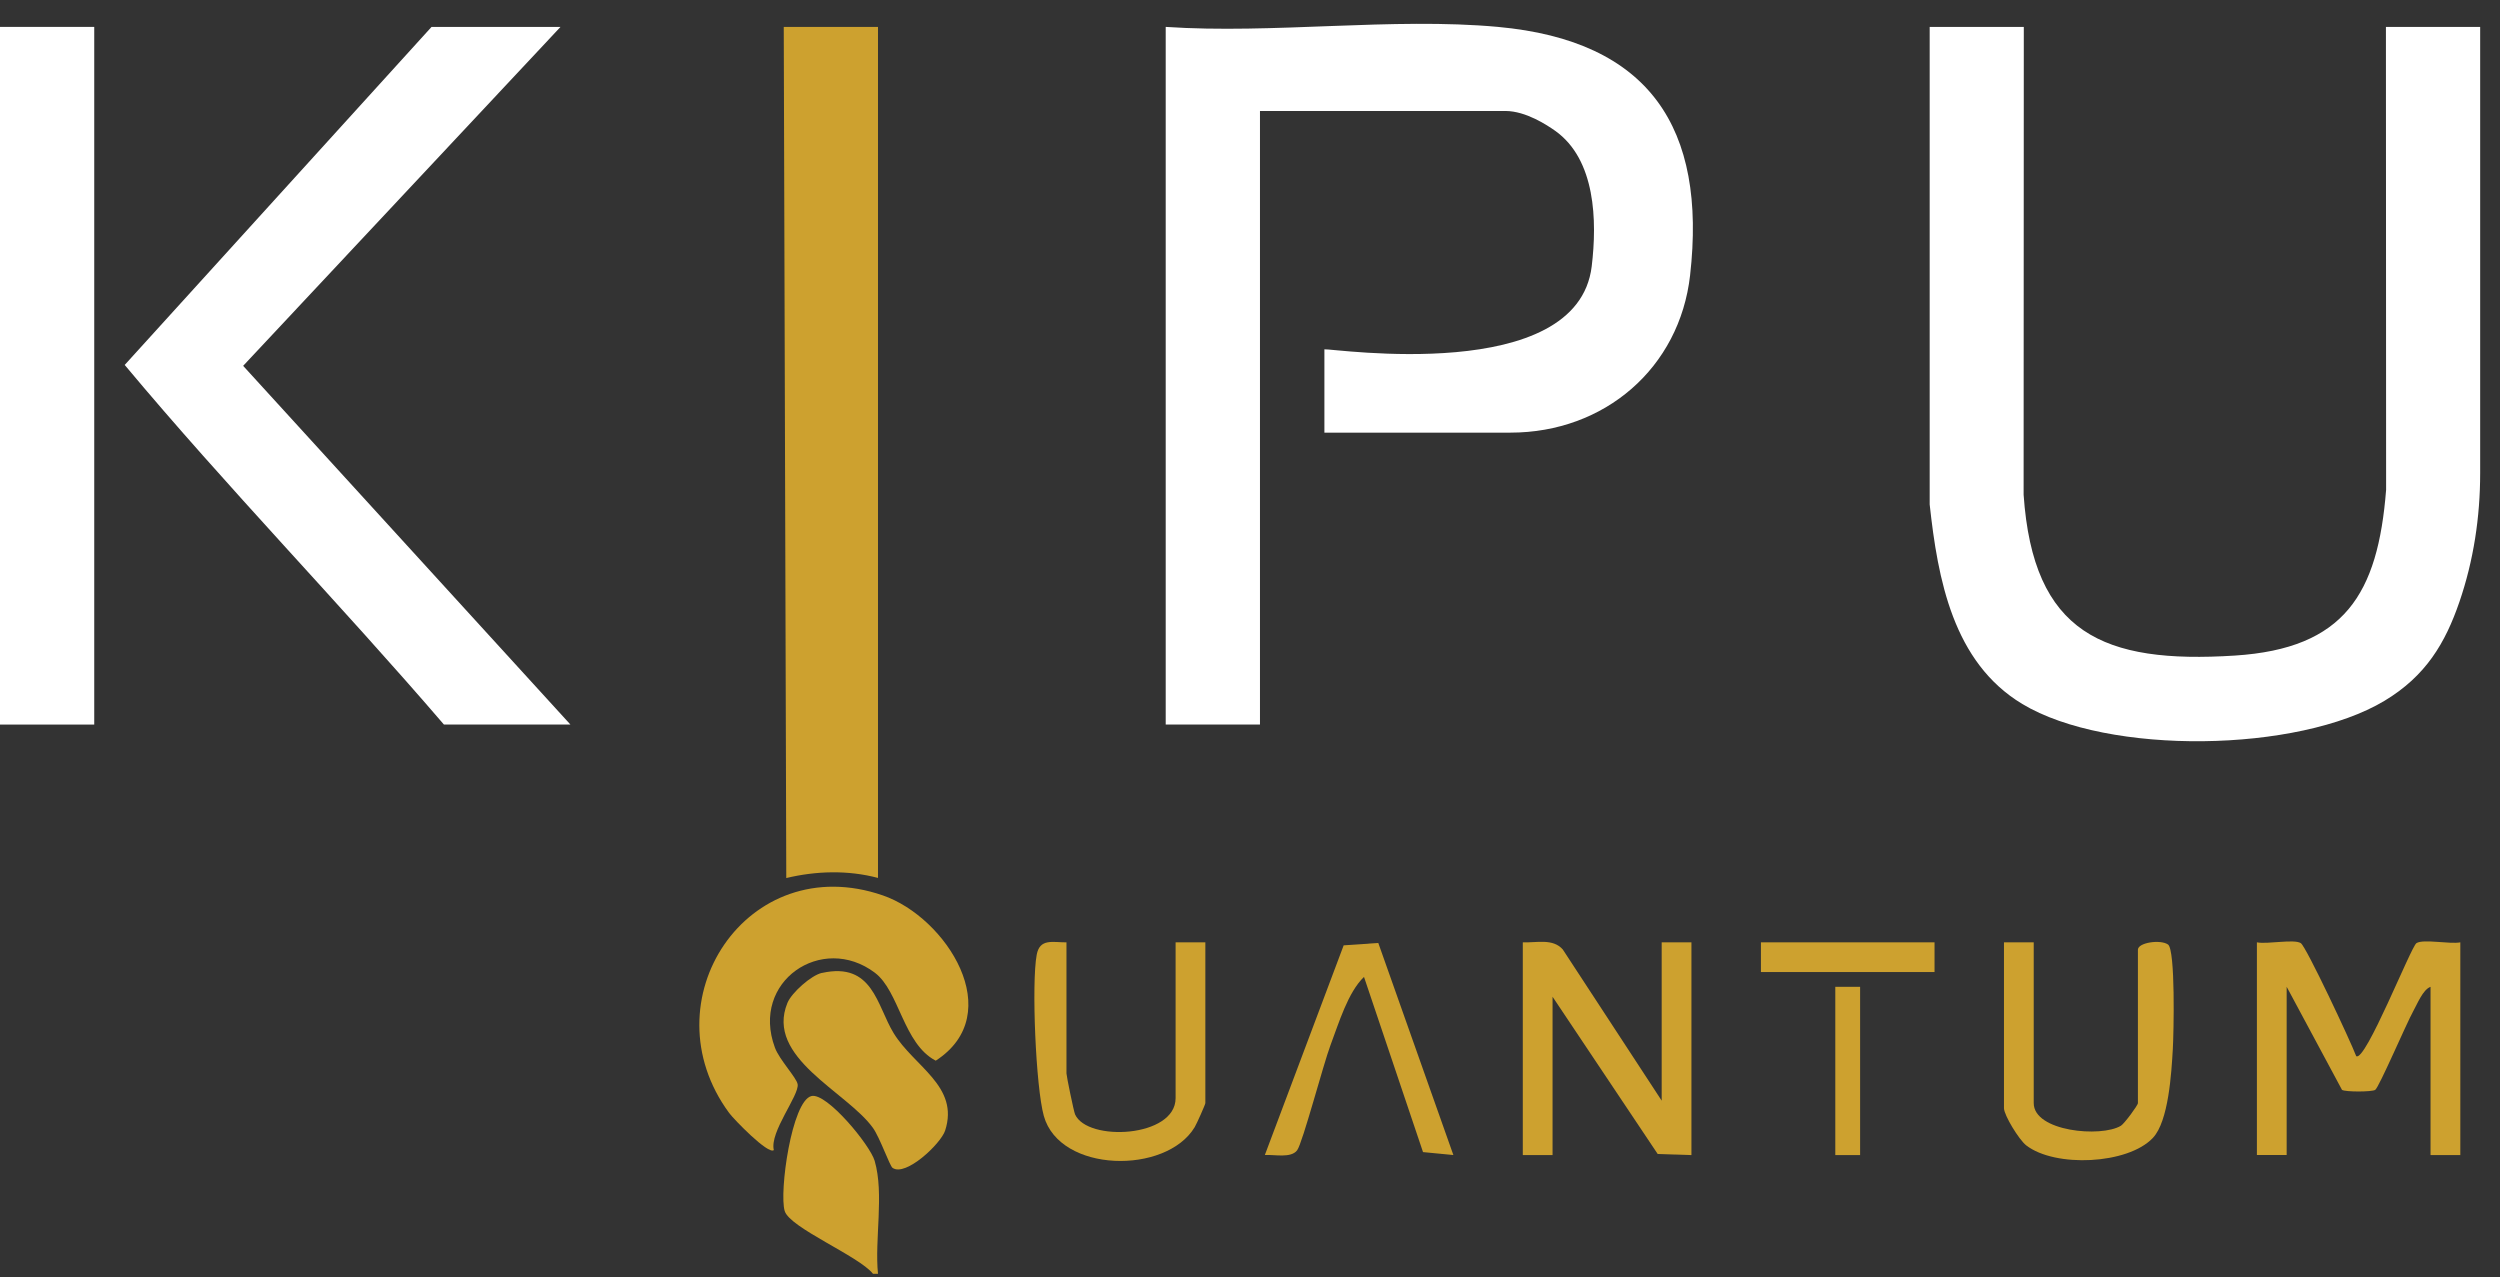 <svg width="92" height="47" viewBox="0 0 92 47" fill="none" xmlns="http://www.w3.org/2000/svg">
<rect x="0" y="0" width="92" height="47" fill="#333333" stroke="none"/>
<g clip-path="url(#clip0_732_3092)">
<path d="M74.476 0.99L74.469 18.205C74.82 23.311 77.402 24.435 82.243 24.125C86.279 23.866 87.508 21.861 87.809 18.024L87.802 0.992H91.27V17.416C91.27 19.025 91.029 20.627 90.507 22.148C89.985 23.669 89.269 24.877 87.747 25.791C84.576 27.695 77.579 27.81 74.42 25.906C71.871 24.371 71.311 21.312 71.012 18.563V0.99H74.478H74.476Z" fill="white"/>
<path d="M55.127 0.99C60.696 1.501 62.813 4.699 62.195 10.135C61.808 13.538 59.053 15.921 55.583 15.921H48.738V12.855C49.05 12.822 58.047 14.184 58.575 9.801C58.776 8.133 58.723 5.873 57.228 4.812C56.939 4.608 56.154 4.087 55.402 4.084H46.367V26.662H42.898V0.99C46.84 1.256 51.244 0.634 55.129 0.99H55.127Z" fill="white"/>
<path d="M20.627 0.99L8.948 13.463L20.992 26.664H16.337C12.496 22.192 8.356 17.94 4.589 13.43L15.881 0.99H20.627Z" fill="white"/>
<path d="M32.31 0.99V32.308C31.207 32.014 30.032 32.049 28.935 32.312L28.842 0.99H32.31Z" fill="#CDA12F"/>
<path d="M3.468 0.99H0V26.664H3.468V0.99Z" fill="white"/>
<path d="M32.31 46.877H32.127C31.615 46.225 29.066 45.186 28.877 44.566C28.667 43.877 29.136 40.504 29.864 40.334C30.424 40.203 32.018 42.134 32.188 42.72C32.542 43.943 32.182 45.595 32.31 46.877Z" fill="#CDA12F"/>
<path d="M28.475 42.324C28.274 42.501 27.003 41.189 26.834 40.959C23.8 36.839 27.496 31.226 32.489 32.951C34.822 33.756 37.103 37.306 34.435 39.033C33.237 38.409 33.099 36.477 32.193 35.795C30.253 34.334 27.613 36.116 28.517 38.553C28.683 39.002 29.311 39.655 29.353 39.898C29.422 40.3 28.312 41.663 28.477 42.324H28.475Z" fill="#CDA12F"/>
<path d="M83.055 34.678C83.441 34.756 84.415 34.548 84.669 34.707C84.866 34.829 86.505 38.325 86.708 38.865C87.039 39.113 88.725 34.833 88.926 34.707C89.182 34.546 90.153 34.754 90.54 34.678V42.507H89.444V36.315C89.163 36.415 88.952 36.954 88.802 37.222C88.557 37.662 87.544 40.024 87.407 40.108C87.281 40.185 86.316 40.187 86.186 40.108L84.149 36.313V42.505H83.054V34.676L83.055 34.678Z" fill="#CDA12F"/>
<path d="M61.15 40.504V34.677H62.245V42.507L61.004 42.468L57.134 36.68V42.507H56.039V34.677C56.543 34.701 57.14 34.522 57.51 34.94L61.15 40.504Z" fill="#CDA12F"/>
<path d="M30.25 35.804C32.123 35.391 32.263 36.998 32.884 38.016C33.642 39.257 35.31 39.971 34.781 41.605C34.623 42.09 33.326 43.315 32.847 42.978C32.738 42.901 32.382 41.864 32.123 41.505C31.161 40.168 28.149 38.922 28.978 36.906C29.131 36.534 29.848 35.891 30.248 35.802L30.25 35.804Z" fill="#CDA12F"/>
<path d="M74.841 34.678V40.595C74.841 41.639 77.315 41.868 78.049 41.428C78.173 41.353 78.675 40.678 78.675 40.595V34.951C78.675 34.685 79.505 34.564 79.783 34.758C80.06 34.951 79.993 38.031 79.96 38.602C79.909 39.486 79.805 41.262 79.226 41.875C78.304 42.853 75.626 42.974 74.564 42.149C74.299 41.943 73.746 41.037 73.746 40.78V34.679H74.841V34.678Z" fill="#CDA12F"/>
<path d="M39.246 34.678V39.502C39.246 39.592 39.513 40.893 39.562 41.008C40.014 42.026 43.262 41.866 43.262 40.413V34.678H44.357V40.595C44.357 40.643 44.038 41.358 43.965 41.479C42.911 43.231 38.998 43.169 38.412 41.065C38.118 40.008 37.955 36.182 38.151 35.134C38.264 34.524 38.746 34.681 39.246 34.679V34.678Z" fill="#CDA12F"/>
<path d="M50.721 34.701L53.484 42.505L52.367 42.397L50.195 35.95C49.602 36.521 49.269 37.649 48.965 38.454C48.709 39.128 47.935 42.061 47.736 42.328C47.51 42.633 46.902 42.481 46.546 42.505L49.447 34.789L50.719 34.701H50.721Z" fill="#CDA12F"/>
<path d="M71.191 34.678H64.802V35.771H71.191V34.678Z" fill="#CDA12F"/>
<path d="M68.452 36.315H67.539V42.507H68.452V36.315Z" fill="#CDA12F"/>
</g>
<defs>
<clipPath id="clip0_732_3092">
<rect width="91.27" height="46" fill="white" transform="translate(0 0.877)"/>
</clipPath>
</defs>
</svg>
